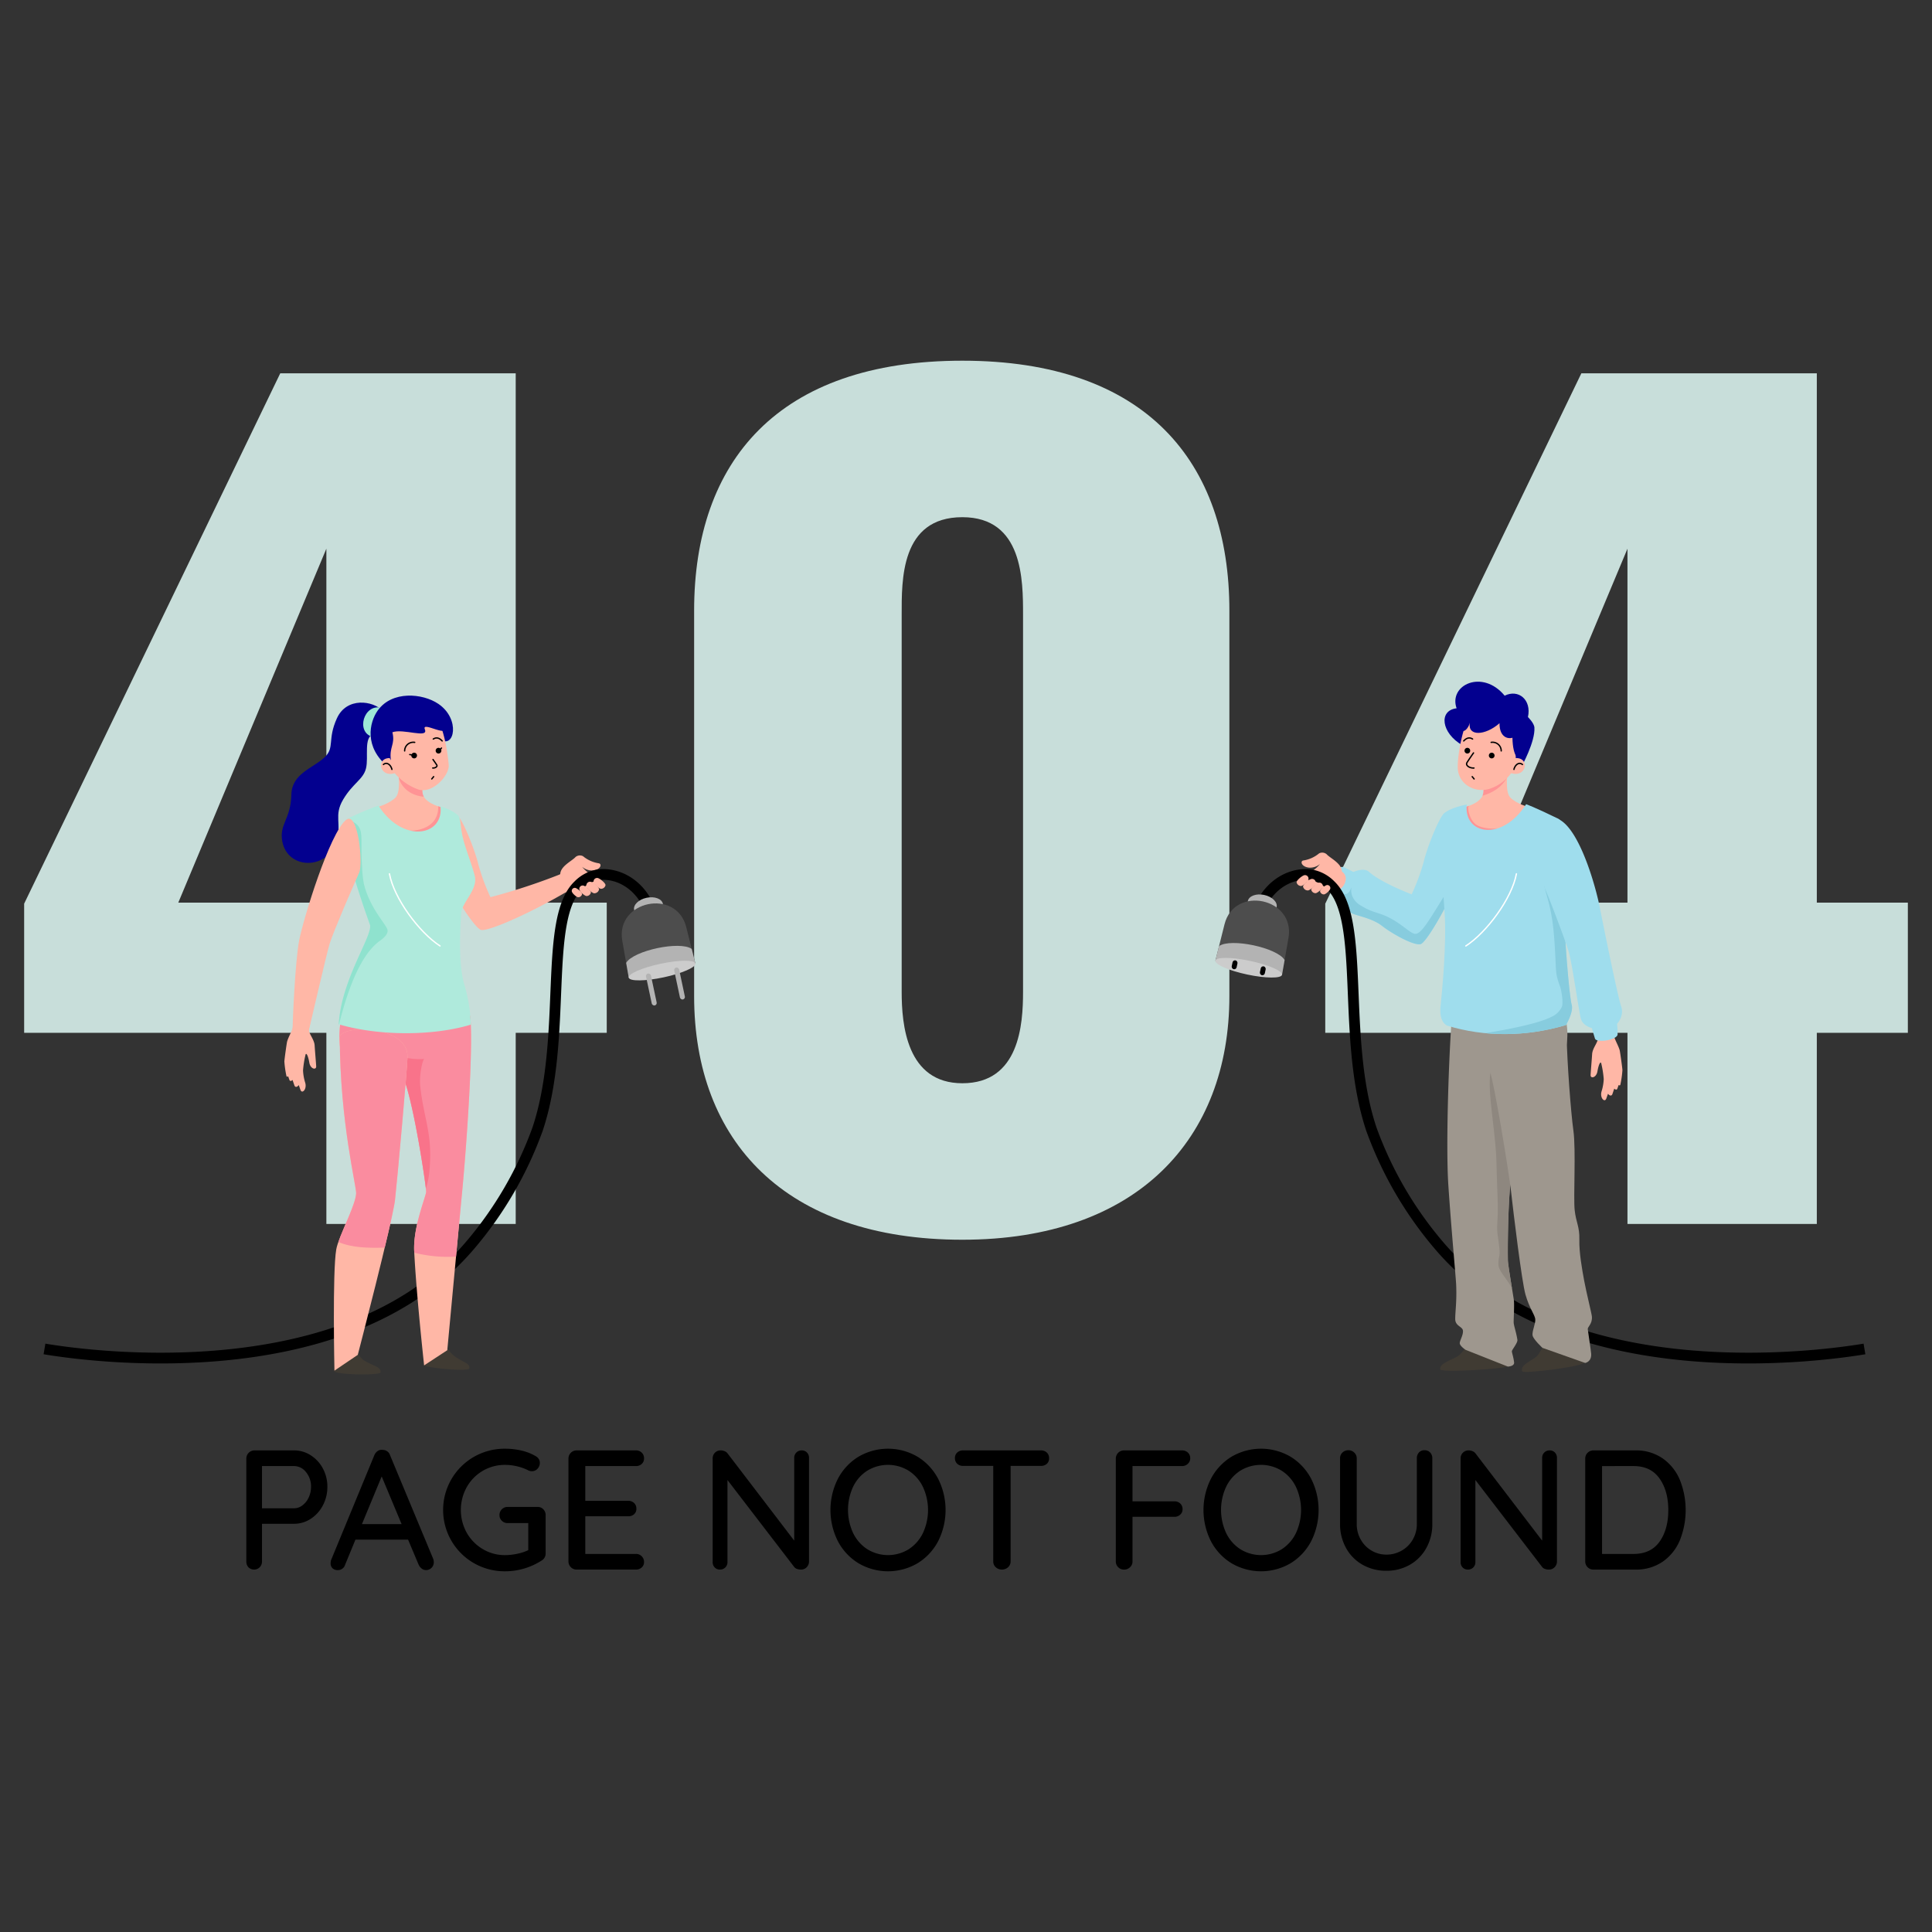 <svg id="Layer_1" data-name="Layer 1" xmlns="http://www.w3.org/2000/svg" viewBox="0 0 800 800"><rect x="0" y="0" width="800" height="800" fill="#333333" stroke="none"/><path d="M135.143,427.678H10V374.19L116.045,154.583h97.5V373.755h37.694v53.923H213.545v79.146h-78.4Zm0-53.923V227.205L73.828,373.755Z" style="fill:#c8deda"/><path d="M287.423,412.458v-159.6c0-61.751,34.678-103.5,111.07-103.5,75.89,0,110.568,41.747,110.568,103.5v159.6c0,59.142-38.2,100.889-110.568,100.889C325.115,513.347,287.423,472.47,287.423,412.458Zm136.2-1.739V254.6c0-14.351,0-40.443-25.129-40.443-25.632,0-25.129,26.092-25.129,40.443V410.719c0,13.48,2.009,37.833,25.129,37.833C422.114,448.552,423.622,424.2,423.622,410.719Z" style="fill:#c8deda"/><path d="M673.9,427.678H548.761V374.19L654.806,154.583h97.5V373.755H790v53.923H752.306v79.146H673.9Zm0-53.923V227.205l-61.315,146.55Z" style="fill:#c8deda"/><path d="M597.821,336.947c-2.2,2.221-6.912,14.057-8.284,19.865a85.955,85.955,0,0,1-5,13.516s-12.7-4.795-17.68-9.337c-2.085-1.9-6.424.06-6.424.06s-2.215-1.066-3.39-1.722c-4.486-2.5-8.827,9.369-3.872,10.718a16.939,16.939,0,0,1,3.937,2.4s.512,4.748,2.895,5.812,8.387,2.063,12.277,5.131,13.067,8.288,15.979,7.544,16.55-25.347,16.907-32.142-3.2-26.027-7.341-21.845Z" style="fill:#9fdded;fill-rule:evenodd"/><path d="M604.481,350.066a37.229,37.229,0,0,1-.86,8.029c-1.312,5.975-3.725,9.87-7.152,15.4-4.777,7.713-8.032,13.195-10.342,13.2s-6.074-4.929-13.313-7.808c-2.7-1.075-5.255-1.413-9.022-3.741a8.394,8.394,0,0,1-3.851-4.071,7.207,7.207,0,0,1-.33-3.741c-.68,2.05-1.524,2.684-2.2,2.861-1.149.3-2.023-.663-4.181-1.43a12.781,12.781,0,0,0-1.962-.521,2.755,2.755,0,0,0,1.9,1.8,16.939,16.939,0,0,1,3.937,2.4s.512,4.748,2.895,5.812,8.387,2.063,12.277,5.131,13.067,8.288,15.979,7.544,16.55-25.347,16.907-32.142A47.148,47.148,0,0,0,604.481,350.066Z" style="fill:#87ccde"/><path d="M555.634,360.873c0-3.378-4.883-5.524-6.35-7.195a2.839,2.839,0,0,0-3.072-.316,13.375,13.375,0,0,1-6.549,2.944c-1.391.267-.8,2.671,2.5,2.972a6.4,6.4,0,0,0,4.416-1.507c-2.688,3.412-7.31,5.014-7.553,5.76s8.01,4.539,9,4.469,2.376.359,3.588-.866c1.847,1.373,1.7,1.155,1.7,1.155,2.156,1.136,6.2-4.82,2.317-7.416Z" style="fill:#ffb7a6;fill-rule:evenodd"/><path d="M522.642,373.731c4.915-9.132,13.607-12.455,20.258-11.471a14.918,14.918,0,0,1,8.056,4.283c14.743,14.066,4.272,63.136,16.87,100.929a155.77,155.77,0,0,0,28.166,48.411c52.866,61.946,163.165,44.854,176.041,42.69" style="fill:none;stroke:#000;stroke-miterlimit:10;stroke-width:4.45px;fill-rule:evenodd"/><ellipse cx="522.674" cy="374.325" rx="3.834" ry="6.088" transform="translate(47.859 807.751) rotate(-78)" style="fill:#b3b3b3"/><path d="M507.046,382.732c4.079-16.269,29.377-10.892,26.485,5.63L530.847,403.7l-27.586-5.863Z" style="fill:#4d4d4d;fill-rule:evenodd"/><path d="M531.927,397.528l-1.08,6.168-27.586-5.863,1.523-6.074C509.6,388.3,528.936,392.414,531.927,397.528Z" style="fill:#b3b3b3;fill-rule:evenodd"/><path d="M503.261,397.833c-.2,1.568,5.715,4.109,13.2,5.7s13.924,1.677,14.381.163c.466-1.542-5.433-4.149-13.184-5.8S503.463,396.234,503.261,397.833Z" style="fill:#ccc;fill-rule:evenodd"/><rect x="521.858" y="400.114" width="2.078" height="3.739" rx="1.039" transform="translate(950.792 903.898) rotate(-168)"/><rect x="510.181" y="397.632" width="2.078" height="3.739" rx="1.039" transform="translate(928.207 896.562) rotate(-168)"/><path d="M536.9,365.4c-.127-.818,2.15-2.7,3.123-2.985a1.447,1.447,0,0,1,1.808,1.478c-.016.983-2.17,2.856-3.021,2.97a1.9,1.9,0,0,1-1.91-1.463Z" style="fill:#ffb7a6;fill-rule:evenodd"/><path d="M539.578,367.16c-.135-.871,2.289-2.876,3.325-3.177a1.54,1.54,0,0,1,1.925,1.573c-.018,1.046-2.311,3.04-3.216,3.16a2.019,2.019,0,0,1-2.034-1.556Z" style="fill:#ffb7a6;fill-rule:evenodd"/><path d="M542.957,368.433c-.124-.793,2.088-2.622,3.032-2.9a1.4,1.4,0,0,1,1.755,1.434c-.016.954-2.107,2.773-2.933,2.882a1.84,1.84,0,0,1-1.854-1.419Z" style="fill:#ffb7a6;fill-rule:evenodd"/><path d="M546.61,369.091c-.11-.707,1.86-2.336,2.7-2.581a1.25,1.25,0,0,1,1.562,1.278c-.013.849-1.877,2.47-2.612,2.568a1.64,1.64,0,0,1-1.652-1.265Z" style="fill:#ffb7a6;fill-rule:evenodd"/><path d="M607.21,557.8s-2.671,3.418-3.951,4.042c-4.11,2-7.033,2.95-6.922,5.16.076,1.549,28.266-.233,28.451-1.416S607.21,557.8,607.21,557.8Z" style="fill:#403b33;fill-rule:evenodd"/><path d="M601.209,420.972c-1.162,13.706-2.628,52.654-1.472,69.927s3.1,38.121,3.221,40.9c.325,7.148-.4,11.364-.381,14.392s3.16,3.055,3.214,4.935-1.277,3.831-1.336,5,2.393,2.8,2.393,2.8l17.506,6.938s2.817-.048,2.6-1.781c-.308-2.448-.938-3.933-.912-4.565s2.474-3.511,2.282-4.729c-.53-3.343-1.5-5.861-1.541-7.184s.334-7.239.074-9.266-2.359-13.936-2.464-16.3-.1-20.57,1.026-31.925,4.171-39.2,8.86-44.161,12.029-4.619,13.788-10.627a27.324,27.324,0,0,0-1.411-18.264c-2.372-4.968-44.183-10.979-45.447,3.907Z" style="fill:#9e978e;fill-rule:evenodd"/><path d="M626.081,533.472c-.7-4.274-1.62-9.884-1.688-11.43-.1-2.368-.1-20.57,1.026-31.925s4.171-39.2,8.86-44.161a12.473,12.473,0,0,1,.975-.928c-8.143-.458-16.633-7.723-17.951-1.554-1.677,7.856,2.027,24.641,2.355,38.086s.758,17.387.43,23.282-.029,5.331.621,10.692-.251,4.1-.257,7.982c-.006,2.732,3.327,5.607,5.629,9.956Z" style="fill:#8e877f;fill-rule:evenodd"/><path d="M639.248,557.074s-2.23,4.144-3.137,4.777c-3.45,2.41-6.4,3.444-5.851,5.961.261,1.18,26.276-1.979,26.063-3.837s-17.075-6.9-17.075-6.9Z" style="fill:#403b33;fill-rule:evenodd"/><path d="M616.974,443.894c1.556,3.5,7.734,40.716,8.725,49.507s4.407,37.222,5.989,42.731,3.749,8.163,4.021,9.983-1.464,5.278-1.08,6.938,4.068,5.06,4.068,5.06l17.694,6.257s2.7-.436,2.487-3.8c-.057-.906-1.3-9.26-1.424-10.2s1.964-2.132,1.719-5.209c-.1-1.23-2.242-9.735-3.164-14.671s-2.171-11.936-2.034-17.26-1.354-6.91-1.933-12.122.572-24.986-.531-32.938c-1.076-7.757-2.628-28.722-2.772-38.614-.069-4.65-36.118,4.529-31.765,14.333Z" style="fill:#9e978e;fill-rule:evenodd"/><path d="M612.405,319.31s3.143,7.121,1.377,10.415-7.388,4.532-7.388,4.532c-.435,14.1,18.264,14.559,26.31-.147,0,0-4.889-1.359-7.339-3.9s-.944-11.69-.944-11.69c-.867-4.051-9.706-4.771-12.016.786Z" style="fill:#ffb7a6;fill-rule:evenodd"/><path d="M624.055,321.845c.133-1.885.366-3.321.366-3.321-.867-4.051-9.706-4.771-12.016.786,0,0,3,6.807,1.473,10.187C618.219,328.211,622.036,325.875,624.055,321.845Z" style="fill:#ff9495;fill-rule:evenodd"/><path d="M612.276,342.013c-3.778-1.635-4.493-7.1-4.236-7.848a1.394,1.394,0,0,1,.4-.538,17.076,17.076,0,0,1-2.043.63c-.345,11.211,11.393,13.787,20.267,6.992C623.015,343.571,616.038,343.641,612.276,342.013Z" style="fill:#ff9495"/><path d="M607.348,333.132s-7.552,1.329-9.73,4.1c-1.6,2.036-.331,28.151.557,40.74s-.976,31.965-1.682,38.78,2.831,7.972,2.831,7.972c15.336,4.655,32.245,4.691,49.106-.273,0,0,3.239-5.379,2.369-8.41s-2.824-24.914-3.109-37.914,2.734-36.584-2.541-39.161C635.542,334.27,631.94,333,631.94,333c-10.034,15.73-25.988,12.548-24.592.135Z" style="fill:#9fdded;fill-rule:evenodd"/><path d="M650.8,416.038c-.871-3.033-2.824-24.914-3.11-37.915-.248-11.263,1.982-30.457-.846-37.066a42.668,42.668,0,0,1-1.743,12.417c-2.115,7.109-6.927,8.438-5.385,14.455,1.278,4.983,3.038,9.6,3.845,20.533,1.1,14.853.087,13.512,2.421,20.025.713,1.99,1.452,7.318.675,8.578a8.523,8.523,0,0,1-4.2,3.964c-5.467,2.858-18.419,5.319-27.435,6.772a88.288,88.288,0,0,0,33.4-3.353S651.669,419.069,650.8,416.038Z" style="fill:#87ccde"/><path d="M606.972,391.7c8.649-5.581,19.1-19.766,20.944-29.871" style="fill:none;stroke:#fff;stroke-linecap:round;stroke-linejoin:round;stroke-width:0.556px"/><path d="M605.532,308.583c-8.758-5.025-9.939-14.424-2.385-15.291-3.413-9.652,10.695-16.375,19.9-5.225,5.693-2.831,11.215,1.671,9.641,8.852,0,0,2.547,2.467,2.674,4.324.41,5.915-5.385,16.283-5.385,16.283l-24.448-8.943Z" style="fill:#03008f;fill-rule:evenodd"/><path d="M608.226,296.751c-3.336,6.975-4.744,17.377-4.6,21.281.249,6.738,7.159,10.545,13.268,8.564a18.036,18.036,0,0,0,8.836-6.43c6.407,1.935,7.858-6.494,1.894-6.259,0,0,.415-9.832-.947-13.844s-17.373-5.569-18.452-3.312Z" style="fill:#ffb7a6;fill-rule:evenodd"/><path d="M617.686,311.673a1.179,1.179,0,1,1-1.178,1.178,1.178,1.178,0,0,1,1.178-1.178Z" style="fill-rule:evenodd"/><path d="M609.773,306.016c-1.273-.835-2.524-.482-3.687.791" style="fill:none;stroke:#000;stroke-linecap:round;stroke-linejoin:round;stroke-width:0.556px"/><path d="M607.6,309.661a1.179,1.179,0,1,1-1.179,1.179,1.18,1.18,0,0,1,1.179-1.179Z" style="fill-rule:evenodd"/><path d="M617.459,307.4a3.583,3.583,0,0,1,4.165,3.535m-11.475.83s-2.326,3.331-2.743,4.086c-.607,1.1,1.093,2.267,2.93,2.174m-.724,3.572.782.943m16.5-3.954c.41-1.763,2.033-3.277,3.516-2.018" style="fill:none;stroke:#000;stroke-linecap:round;stroke-linejoin:round;stroke-width:0.556px"/><path d="M605.227,302.523c.912.762,2.665-.625,3.41-3.223-1.021,5.659,6.279,5.417,12.287.168-.081,5.024,2.715,6.737,5.345,6.021.074,4.126.752,6.377,1.662,7.906,0,0,4.31-13.549,2.223-16.033s-20.037-4.779-22.148-3-2.779,8.157-2.779,8.157Z" style="fill:#03008f;fill-rule:evenodd"/><path d="M660.865,426.219s.376,1.648.742,3.419-2.175,4.192-2.339,6.832-.563,7.059-.64,8.674,2.38,1.178,2.837-1.522,1.222-4.33,1.57-3.34a41.143,41.143,0,0,1,1.036,6.55,19.89,19.89,0,0,1-.9,5.092c-.8,2.688,1.3,4.8,1.961,2.969.367-1.022.705-2,.705-2,.633.874,1.47,1.045,1.806.18l.79-2.3c.487.52,1.069.538,1.247.076.211-.551.377-1.055.552-1.582.259.175.607.355.739-.2a43.741,43.741,0,0,0,.839-5.89c.021-.623-.94-7.455-1.111-8.191-.361-1.55-1.968-4.378-2.244-5.556s-.883-5.05-.883-5.05l-6.707,1.839Z" style="fill:#ffb7a6;fill-rule:evenodd"/><path d="M662.448,375.781c1.746,8.886,7.45,36.962,8.844,40.938s-1.707,7.24-1.707,7.24a31.038,31.038,0,0,1,.222,4.5c-.565,2.285-8.76,3.5-9.368,1.581-.349-1.1-1.278-4.331-1.278-4.331s-3.633-.881-4.5-3.7-3.648-23.18-5.119-28.017-8.055-22.209-9.829-26.071-2.3-33.137,6.127-28.472S660.7,366.893,662.448,375.781Z" style="fill:#9fdded;fill-rule:evenodd"/><path d="M189.8,338.121c2.2,2.221,6.913,14.056,8.284,19.864a85.9,85.9,0,0,0,5,13.517,256.266,256.266,0,0,0,28.9-9.487c4.755-1.949,6.337,5.108,2.7,7.23-16.206,9.444-32.616,16.55-35.527,15.806s-15.979-21.139-16.336-27.936,2.842-23.177,6.982-18.994Z" style="fill:#ffb7a6;fill-rule:evenodd"/><path d="M231.99,362.047c0-3.379,4.884-5.524,6.351-7.2a2.84,2.84,0,0,1,3.073-.316,13.365,13.365,0,0,0,6.548,2.943c1.392.267.8,2.671-2.5,2.973a6.386,6.386,0,0,1-4.414-1.508c2.687,3.412,7.309,5.014,7.552,5.761s-8.009,4.539-9,4.469-2.377.359-3.589-.866c-1.847,1.373-1.7,1.155-1.7,1.155-2.156,1.136-6.2-4.821-2.319-7.416Z" style="fill:#ffb7a6;fill-rule:evenodd"/><path d="M267.811,373.731c-4.914-9.132-13.606-12.455-20.257-11.471a14.918,14.918,0,0,0-8.056,4.283c-14.743,14.066-4.272,63.136-16.87,100.929a155.762,155.762,0,0,1-28.167,48.411C141.6,577.829,31.3,560.737,18.421,558.573" style="fill:none;stroke:#000;stroke-miterlimit:10;stroke-width:4.45px;fill-rule:evenodd"/><ellipse cx="268.533" cy="375.498" rx="6.088" ry="3.834" transform="translate(-72.202 64.037) rotate(-12)" style="fill:#b3b3b3"/><path d="M284.161,383.906c-4.078-16.269-29.376-10.892-26.485,5.629l2.684,15.335,27.586-5.864Z" style="fill:#4d4d4d;fill-rule:evenodd"/><path d="M259.281,398.7l1.079,6.168,27.586-5.864-1.522-6.073C281.611,389.477,262.271,393.587,259.281,398.7Z" style="fill:#b3b3b3;fill-rule:evenodd"/><path d="M287.946,399.006c.2,1.569-5.715,4.109-13.2,5.7s-13.925,1.676-14.382.163c-.466-1.542,5.433-4.15,13.184-5.8S287.745,397.408,287.946,399.006Z" style="fill:#ccc;fill-rule:evenodd"/><rect x="268.668" y="402.983" width="2.078" height="13.496" rx="1.039" transform="translate(-79.294 65.029) rotate(-12)" style="fill:#b3b3b3"/><rect x="280.345" y="400.501" width="2.078" height="13.496" rx="1.039" transform="translate(-78.523 67.403) rotate(-12)" style="fill:#b3b3b3"/><path d="M250.722,366.573c.127-.818-2.151-2.7-3.125-2.985a1.447,1.447,0,0,0-1.808,1.477c.017.984,2.172,2.857,3.022,2.971a1.9,1.9,0,0,0,1.911-1.463Z" style="fill:#ffb7a6;fill-rule:evenodd"/><path d="M248.047,368.334c.135-.871-2.29-2.876-3.325-3.178a1.539,1.539,0,0,0-1.924,1.573c.017,1.046,2.311,3.041,3.216,3.161a2.02,2.02,0,0,0,2.033-1.556Z" style="fill:#ffb7a6;fill-rule:evenodd"/><path d="M244.668,369.606c.124-.793-2.088-2.622-3.032-2.9a1.4,1.4,0,0,0-1.755,1.434c.016.955,2.107,2.774,2.933,2.883a1.84,1.84,0,0,0,1.854-1.42Z" style="fill:#ffb7a6;fill-rule:evenodd"/><path d="M241.015,370.265c.11-.708-1.859-2.336-2.7-2.581a1.25,1.25,0,0,0-1.563,1.277c.014.85,1.877,2.471,2.613,2.569a1.641,1.641,0,0,0,1.651-1.265Z" style="fill:#ffb7a6;fill-rule:evenodd"/><path d="M185.585,558.717a14.292,14.292,0,0,0,2.527,2.808c3.785,2.7,6.39,2.847,6.28,5.058-.078,1.548-18.736-.2-18.921-1.378s10.114-6.488,10.114-6.488Z" style="fill:#403b33;fill-rule:evenodd"/><path d="M194.781,421.558c1.164,13.706-1.613,53.195-3.483,72.592-.99,10.26-6.086,64.942-6.086,64.942l-9.592,6.281s-3.233-29.355-4.111-47.294c-.492-10.048,4.882-22.608,4.943-24.632.067-2.2-6.286-45.124-10.975-50.082s-23.19-1.887-24.365-8.036a37.159,37.159,0,0,1,1.412-18.264c1.9-5.168,50.994-10.394,52.257,4.493Z" style="fill:#ffb7a6;fill-rule:evenodd"/><path d="M188.832,520.333c1.082-11.554,2.082-22.206,2.466-26.183,1.87-19.4,4.647-58.886,3.483-72.592-1.263-14.887-50.36-9.661-52.257-4.493a37.159,37.159,0,0,0-1.412,18.264c1.175,6.149,19.675,3.077,24.365,8.036s11.042,47.885,10.975,50.082c-.061,2.024-5.435,14.584-4.943,24.632.011.208.023.425.033.637A56.907,56.907,0,0,0,188.832,520.333Z" style="fill:#fa8c9f;fill-rule:evenodd"/><path d="M174.035,449.966c-.447-4.021.539-9.784,1.54-11.479a27.414,27.414,0,0,1-8.509-.734c-5.772-1.444-8.073-4.1-11.882-5.574-3.049-1.176-7.635-1.808-14.435.565.09.884.2,1.752.363,2.585,1.175,6.149,19.675,3.077,24.365,8.036,4.319,4.568,10.047,41.334,10.871,48.818a34.359,34.359,0,0,0,1.427-6.9C179.325,469.7,175.575,463.829,174.035,449.966Z" style="fill:#f9738a"/><path d="M148.07,560.376a13.683,13.683,0,0,0,2.256,2.666c3.449,2.41,7.754,2.795,7.2,5.313-.261,1.18-19.426,1.059-19.213-.8s9.757-7.179,9.757-7.179Z" style="fill:#403b33;fill-rule:evenodd"/><path d="M168.747,437.509c-.008,3.833-4.177,50.466-5.167,59.257s-15.429,64.246-15.429,64.246l-9.664,6.532s-.882-40.961.755-50.226c.928-5.246,7.88-17.852,8.229-23.086.2-2.962-6.658-29.187-6.784-64.6-.019-5.39,28.089-5.407,28.06,7.876Z" style="fill:#ffb7a6;fill-rule:evenodd"/><path d="M168.747,437.509c.029-13.283-28.079-13.266-28.06-7.876.126,35.412,6.981,61.637,6.784,64.6-.293,4.4-5.235,13.983-7.362,20.051,5.812,2.486,12.5,2.49,19.2,2.332,2.2-9.207,3.947-16.993,4.269-19.849C164.57,487.975,168.739,441.342,168.747,437.509Z" style="fill:#fa8c9f;fill-rule:evenodd"/><path d="M176.774,319.31s-3.142,7.121-1.376,10.415,7.386,4.532,7.386,4.532c.435,14.1-18.262,14.559-26.31-.147,0,0,4.89-1.359,7.339-3.9s.945-11.69.945-11.69c.868-4.051,9.706-4.771,12.016.786Z" style="fill:#ffb7a6;fill-rule:evenodd"/><path d="M175.507,329.9c-.035-.059-.077-.114-.109-.174-1.766-3.294,1.376-10.415,1.376-10.415-2.31-5.557-11.148-4.837-12.016-.786,0,0,.264,1.62.39,3.681C166.53,326.707,170.555,329.5,175.507,329.9Z" style="fill:#ff9495;fill-rule:evenodd"/><path d="M181.412,333.865a9.275,9.275,0,0,1-1.363,5.526c-2.249,3.454-7.328,5.2-13.234,4.354,7.939,3.284,16.261-.024,15.969-9.488C182.784,334.257,182.228,334.135,181.412,333.865Z" style="fill:#ff9495"/><path d="M182.393,333.893s4.654,1.337,7.238,3.73c1.272,1.177.789,3.963,2.027,9.243,1.078,4.605,3.637,10.685,4.933,15.858,1.391,5.549-5.281,10.911-5.587,15.245-.889,12.59-.68,22.987,1.214,29.571a62.268,62.268,0,0,1,2.717,16.752c-15.337,4.657-37.81,4.812-54.672-.151,1.1-18.987,14.444-37.028,12.888-41.364-3.921-10.928-14.354-41.153-9.121-43.814a113.413,113.413,0,0,1,12.685-5.383c10.035,15.73,27.075,12.726,25.678.313Z" style="fill:#afeadc;fill-rule:evenodd"/><path d="M156.871,389.892c1.058-.805,3.737-2.53,3.63-4.621s-7.186-8.694-9.792-19.144a46.145,46.145,0,0,1-.77-7.042c-.763-10.6.7-14.687-1.98-17.494a7.4,7.4,0,0,0-4.548-2.065c-3.648,4.882,6,32.831,9.74,43.251,1.556,4.336-11.792,22.377-12.888,41.364l.113.031C145.772,402.582,151.855,393.708,156.871,389.892Z" style="fill:#8fe2ce"/><path d="M182.207,391.7c-8.648-5.581-19.1-19.766-20.943-29.871" style="fill:none;stroke:#fff;stroke-linecap:round;stroke-linejoin:round;stroke-width:0.556px"/><path d="M158.52,294.379c-4.041-4.306-14.97-5.843-19.014,3.054s-.8,12.086-5.085,16.149c-4.767,4.52-13.579,6.657-13.777,15.46-.232,10.244-5.088,12.177-3.756,19.355,2.193,11.813,18.712,11.892,22.384.137,2.39-7.648-1.21-10.7,2.838-17.5s8.346-8.279,9.456-12.922-1.024-12.569,2.835-14.028,7.171-6.449,4.119-9.7Z" style="fill:#03008f;fill-rule:evenodd"/><path d="M154.2,305.119l3.777-12.008c-7.326-1.913-10.788,10-3.777,12.008Z" style="fill:#9de7d7;fill-rule:evenodd"/><path d="M156.424,294.189c-3.575,5.01-5.679,15.237,4.256,23.342,8.518,6.951,20.793-.749,21.676-11.347,5.682,4.027,8.486-8.4-.852-14.736-6.5-4.407-19.16-5.553-25.08,2.741Z" style="fill:#03008f;fill-rule:evenodd"/><path d="M180.954,296.751c3.336,6.975,4.464,15.459,4.849,20.052.341,4.067-6.535,12.062-12.644,10.081a23.107,23.107,0,0,1-9.711-6.718c-6.407,1.935-7.857-6.494-1.894-6.259,0,0-.415-9.832.947-13.844s17.373-5.569,18.453-3.312Z" style="fill:#ffb7a6;fill-rule:evenodd"/><path d="M171.493,311.673a1.179,1.179,0,1,0,1.178,1.178,1.178,1.178,0,0,0-1.178-1.178Z" style="fill-rule:evenodd"/><line x1="169.652" y1="312.44" x2="171.038" y2="312.685" style="fill:none;stroke:#000;stroke-linecap:round;stroke-linejoin:round;stroke-width:0.528px"/><path d="M179.407,306.016c1.271-.835,2.523-.482,3.687.791" style="fill:none;stroke:#000;stroke-linecap:round;stroke-linejoin:round;stroke-width:0.556px"/><path d="M181.578,309.661a1.179,1.179,0,1,0,1.18,1.179,1.179,1.179,0,0,0-1.18-1.179Z" style="fill-rule:evenodd"/><line x1="182.237" y1="310.356" x2="182.83" y2="309.743" style="fill:none;stroke:#000;stroke-linecap:round;stroke-linejoin:round;stroke-width:0.528px"/><path d="M171.721,307.4a3.584,3.584,0,0,0-4.166,3.535m11.738,3.564s1.342,1.877,1.584,2.3c.349.618-.631,1.277-1.691,1.225m.381,3.57-.782.943m-16.5-3.954c-.411-1.763-2.034-3.277-3.517-2.018" style="fill:none;stroke:#000;stroke-linecap:round;stroke-linejoin:round;stroke-width:0.556px"/><path d="M161.878,314.817c-.815-5.626,1.88-6.492.6-11.6,4.5-1.674,15.033,2.73,13.452-1.183s10.971,4.583,8.558-1.921-10.456-8.9-15.565-8.125c-7.938,1.21-15.2,9.357-7.043,22.824Z" style="fill:#03008f;fill-rule:evenodd"/><path d="M128.687,422.628s-.376,1.648-.742,3.42,2.175,4.191,2.338,6.83.563,7.061.64,8.676-2.378,1.178-2.837-1.523-1.221-4.33-1.568-3.339a40.77,40.77,0,0,0-1.037,6.55,19.789,19.789,0,0,0,.9,5.091c.8,2.689-1.305,4.8-1.962,2.969-.367-1.021-.7-2-.7-2-.633.874-1.468,1.045-1.8.18l-.789-2.3c-.489.521-1.07.538-1.248.077-.212-.551-.377-1.056-.552-1.582-.258.174-.608.354-.74-.2a43.785,43.785,0,0,1-.839-5.89c-.021-.623.94-7.456,1.112-8.191.36-1.551,1.968-4.379,2.243-5.557s.884-5.05.884-5.05l6.707,1.839Z" style="fill:#ffb7a6;fill-rule:evenodd"/><path d="M143.337,339.457c-6.868,5.538-17.685,40.893-19.433,49.78s-2.885,36.368-2.7,37.1c.564,2.285,6.022,2.355,6.631.431.347-1.1,7.215-31.224,8.684-36.061s10.414-25.461,12.186-29.323-.521-25.828-5.363-21.923Z" style="fill:#ffb7a6;fill-rule:evenodd"/><path d="M128.65,602.592a14.51,14.51,0,0,1,5.04,5.462,15.747,15.747,0,0,1,1.867,7.613,16.152,16.152,0,0,1-1.867,7.683,14.617,14.617,0,0,1-5.04,5.57,12.5,12.5,0,0,1-6.911,2.049H108.486v15.576a3.4,3.4,0,0,1-.918,2.4,3.317,3.317,0,0,1-4.687.035,3.433,3.433,0,0,1-.881-2.433V603.963a3.37,3.37,0,0,1,3.382-3.385h16.357A12.663,12.663,0,0,1,128.65,602.592Zm-3.385,20.723a8.521,8.521,0,0,0,2.573-3.276,10.255,10.255,0,0,0,.952-4.372,9.227,9.227,0,0,0-2.08-6.1,6.27,6.27,0,0,0-4.971-2.5H108.486v17.482h13.253A5.687,5.687,0,0,0,125.265,623.315Z"/><path d="M179.622,646.9a3.191,3.191,0,0,1-3.172,3.241,2.929,2.929,0,0,1-1.8-.6,4.186,4.186,0,0,1-1.308-1.652l-4.372-10.367H147.19l-4.3,10.436a3.054,3.054,0,0,1-2.961,2.185,3.057,3.057,0,0,1-2.255-.774,2.851,2.851,0,0,1-.777-2.117,8.319,8.319,0,0,1,.143-1.13l17.975-43.569a4.024,4.024,0,0,1,1.377-1.727,2.821,2.821,0,0,1,2.008-.453,3.328,3.328,0,0,1,1.905.562,3.062,3.062,0,0,1,1.2,1.618l17.906,43.006A4.179,4.179,0,0,1,179.622,646.9Zm-29.753-15.795H166.3l-8.25-19.742Z"/><path d="M224.987,624.973a3.344,3.344,0,0,1,.952,2.4v15.864a3.315,3.315,0,0,1-1.687,2.96,27.9,27.9,0,0,1-15.089,4.441,25.521,25.521,0,0,1-12.943-3.385,25.365,25.365,0,0,1,0-43.993,25.517,25.517,0,0,1,12.943-3.38,29.624,29.624,0,0,1,6.8.775,20.932,20.932,0,0,1,5.886,2.324,3.433,3.433,0,0,1,1.262,1.2,2.91,2.91,0,0,1,.425,1.549,3.453,3.453,0,0,1-.952,2.432,3.02,3.02,0,0,1-2.295,1.027,3.342,3.342,0,0,1-1.825-.493,22.025,22.025,0,0,0-9.306-2.117,18.017,18.017,0,0,0-15.9,9.237,19.487,19.487,0,0,0,0,18.858,18.329,18.329,0,0,0,6.632,6.764,17.721,17.721,0,0,0,9.271,2.508,24.087,24.087,0,0,0,5.038-.568,19.753,19.753,0,0,0,4.544-1.481v-11.21h-8.526a3.311,3.311,0,0,1-2.4-.953,3.148,3.148,0,0,1-.987-2.358,3.242,3.242,0,0,1,.987-2.432,3.311,3.311,0,0,1,2.4-.953h12.4A3.139,3.139,0,0,1,224.987,624.973Z"/><path d="M265.733,644.434a3.248,3.248,0,0,1,.952,2.324,2.984,2.984,0,0,1-.952,2.289,3.431,3.431,0,0,1-2.433.883H238.768a3.368,3.368,0,0,1-3.385-3.385V603.963a3.368,3.368,0,0,1,3.385-3.385H263.3a3.382,3.382,0,0,1,2.433.918,3.2,3.2,0,0,1,.952,2.4,2.984,2.984,0,0,1-.952,2.289,3.431,3.431,0,0,1-2.433.883H242.359v14.384h17.768a3.378,3.378,0,0,1,2.433.912,3.091,3.091,0,0,1,.952,2.329,2.938,2.938,0,0,1-.952,2.324,3.514,3.514,0,0,1-2.433.849H242.359v15.582H263.3A3.23,3.23,0,0,1,265.733,644.434Z"/><path d="M334.149,601.462a3.074,3.074,0,0,1,.849,2.22v42.794a3.4,3.4,0,0,1-.952,2.467,3.23,3.23,0,0,1-2.433.987,4.712,4.712,0,0,1-1.514-.246,2.589,2.589,0,0,1-1.165-.741L301.229,612.85v33.976a3.021,3.021,0,0,1-3.1,3.1,2.9,2.9,0,0,1-2.186-.883,3.079,3.079,0,0,1-.843-2.221V603.963a3.289,3.289,0,0,1,.952-2.432,3.206,3.206,0,0,1,2.358-.953,4.212,4.212,0,0,1,1.624.322,2.79,2.79,0,0,1,1.2.877l27.636,36.168V603.682a3.013,3.013,0,0,1,3.1-3.1A2.9,2.9,0,0,1,334.149,601.462Z"/><path d="M388.475,638.157a23.375,23.375,0,0,1-8.5,9.128,24.125,24.125,0,0,1-24.532,0,23.346,23.346,0,0,1-8.5-9.128,28.659,28.659,0,0,1,0-25.806,23.4,23.4,0,0,1,8.5-9.128,24.162,24.162,0,0,1,24.532,0,23.43,23.43,0,0,1,8.5,9.128,28.7,28.7,0,0,1,0,25.806ZM382.164,615.7a16.512,16.512,0,0,0-5.886-6.7,16.4,16.4,0,0,0-17.132-.034,16.158,16.158,0,0,0-5.886,6.661,22.766,22.766,0,0,0,0,19.174,16.46,16.46,0,0,0,5.886,6.7,16.3,16.3,0,0,0,17.132,0,16.533,16.533,0,0,0,5.886-6.7,22.659,22.659,0,0,0,0-19.105Z"/><path d="M433.455,601.462a3.082,3.082,0,0,1,.947,2.364,2.952,2.952,0,0,1-.947,2.323,3.535,3.535,0,0,1-2.432.849H418.47v39.547a3.2,3.2,0,0,1-1.022,2.4,3.847,3.847,0,0,1-5.146,0,3.2,3.2,0,0,1-1.021-2.4V607H398.8a3.43,3.43,0,0,1-2.432-.883,3.078,3.078,0,0,1-.953-2.364,3,3,0,0,1,.953-2.289,3.457,3.457,0,0,1,2.432-.884h32.221A3.456,3.456,0,0,1,433.455,601.462Z"/><path d="M468.946,607.067v14.6H486.29a3.377,3.377,0,0,1,2.432.912,3.176,3.176,0,0,1,.953,2.4,2.914,2.914,0,0,1-.953,2.186,3.356,3.356,0,0,1-2.432.918H468.946v18.468a3.207,3.207,0,0,1-1.021,2.4,3.376,3.376,0,0,1-2.433.987,3.342,3.342,0,0,1-2.467-.987,3.258,3.258,0,0,1-.987-2.4V603.963a3.37,3.37,0,0,1,3.385-3.385h24.039a3.382,3.382,0,0,1,2.433.918,3.2,3.2,0,0,1,.952,2.4,3.013,3.013,0,0,1-.986,2.22,3.322,3.322,0,0,1-2.4.952Z"/><path d="M542.939,638.157a23.375,23.375,0,0,1-8.5,9.128,24.125,24.125,0,0,1-24.532,0,23.339,23.339,0,0,1-8.5-9.128,28.659,28.659,0,0,1,0-25.806,23.393,23.393,0,0,1,8.5-9.128,24.162,24.162,0,0,1,24.532,0,23.43,23.43,0,0,1,8.5,9.128,28.7,28.7,0,0,1,0,25.806ZM536.628,615.7a16.512,16.512,0,0,0-5.886-6.7,16.4,16.4,0,0,0-17.132-.034,16.158,16.158,0,0,0-5.886,6.661,22.766,22.766,0,0,0,0,19.174,16.46,16.46,0,0,0,5.886,6.7,16.3,16.3,0,0,0,17.132,0,16.533,16.533,0,0,0,5.886-6.7,22.659,22.659,0,0,0,0-19.105Z"/><path d="M592.211,601.462a3.431,3.431,0,0,1,.883,2.433v27.074a20.217,20.217,0,0,1-2.467,10,17.872,17.872,0,0,1-6.8,6.948,19.163,19.163,0,0,1-9.765,2.5,19.484,19.484,0,0,1-9.868-2.5,17.8,17.8,0,0,1-6.839-6.948,20.227,20.227,0,0,1-2.467-10V603.9a3.23,3.23,0,0,1,.987-2.433,3.5,3.5,0,0,1,2.536-.952,3.319,3.319,0,0,1,2.364.986,3.21,3.21,0,0,1,1.021,2.4v27.074a12.87,12.87,0,0,0,1.692,6.586,12.182,12.182,0,0,0,4.51,4.55,11.94,11.94,0,0,0,6.064,1.623,12.6,12.6,0,0,0,6.277-1.623,12.249,12.249,0,0,0,4.618-4.55,12.718,12.718,0,0,0,1.727-6.586V603.9a3.538,3.538,0,0,1,.843-2.433,2.958,2.958,0,0,1,2.33-.952A3.043,3.043,0,0,1,592.211,601.462Z"/><path d="M643.852,601.462a3.074,3.074,0,0,1,.849,2.22v42.794a3.4,3.4,0,0,1-.953,2.467,3.226,3.226,0,0,1-2.432.987,4.718,4.718,0,0,1-1.515-.246,2.591,2.591,0,0,1-1.164-.741L610.931,612.85v33.976a3.019,3.019,0,0,1-3.1,3.1,2.9,2.9,0,0,1-2.186-.883,3.076,3.076,0,0,1-.844-2.221V603.963a3.29,3.29,0,0,1,.953-2.432,3.206,3.206,0,0,1,2.358-.953,4.207,4.207,0,0,1,1.623.322,2.784,2.784,0,0,1,1.2.877l27.637,36.168V603.682a3.011,3.011,0,0,1,3.1-3.1A2.9,2.9,0,0,1,643.852,601.462Z"/><path d="M688.482,603.9a20.459,20.459,0,0,1,7.12,8.915,33.666,33.666,0,0,1,0,24.957,20.221,20.221,0,0,1-7.12,8.887,19.415,19.415,0,0,1-11.349,3.276H659.79a3.37,3.37,0,0,1-3.385-3.385V603.963a3.37,3.37,0,0,1,3.385-3.385h17.343A19.272,19.272,0,0,1,688.482,603.9Zm-1.268,34.44q3.6-5.112,3.591-13.081,0-7.891-3.626-13.04t-10.751-5.147H663.381v36.38h13.047Q683.613,643.447,687.214,638.335Z"/></svg>